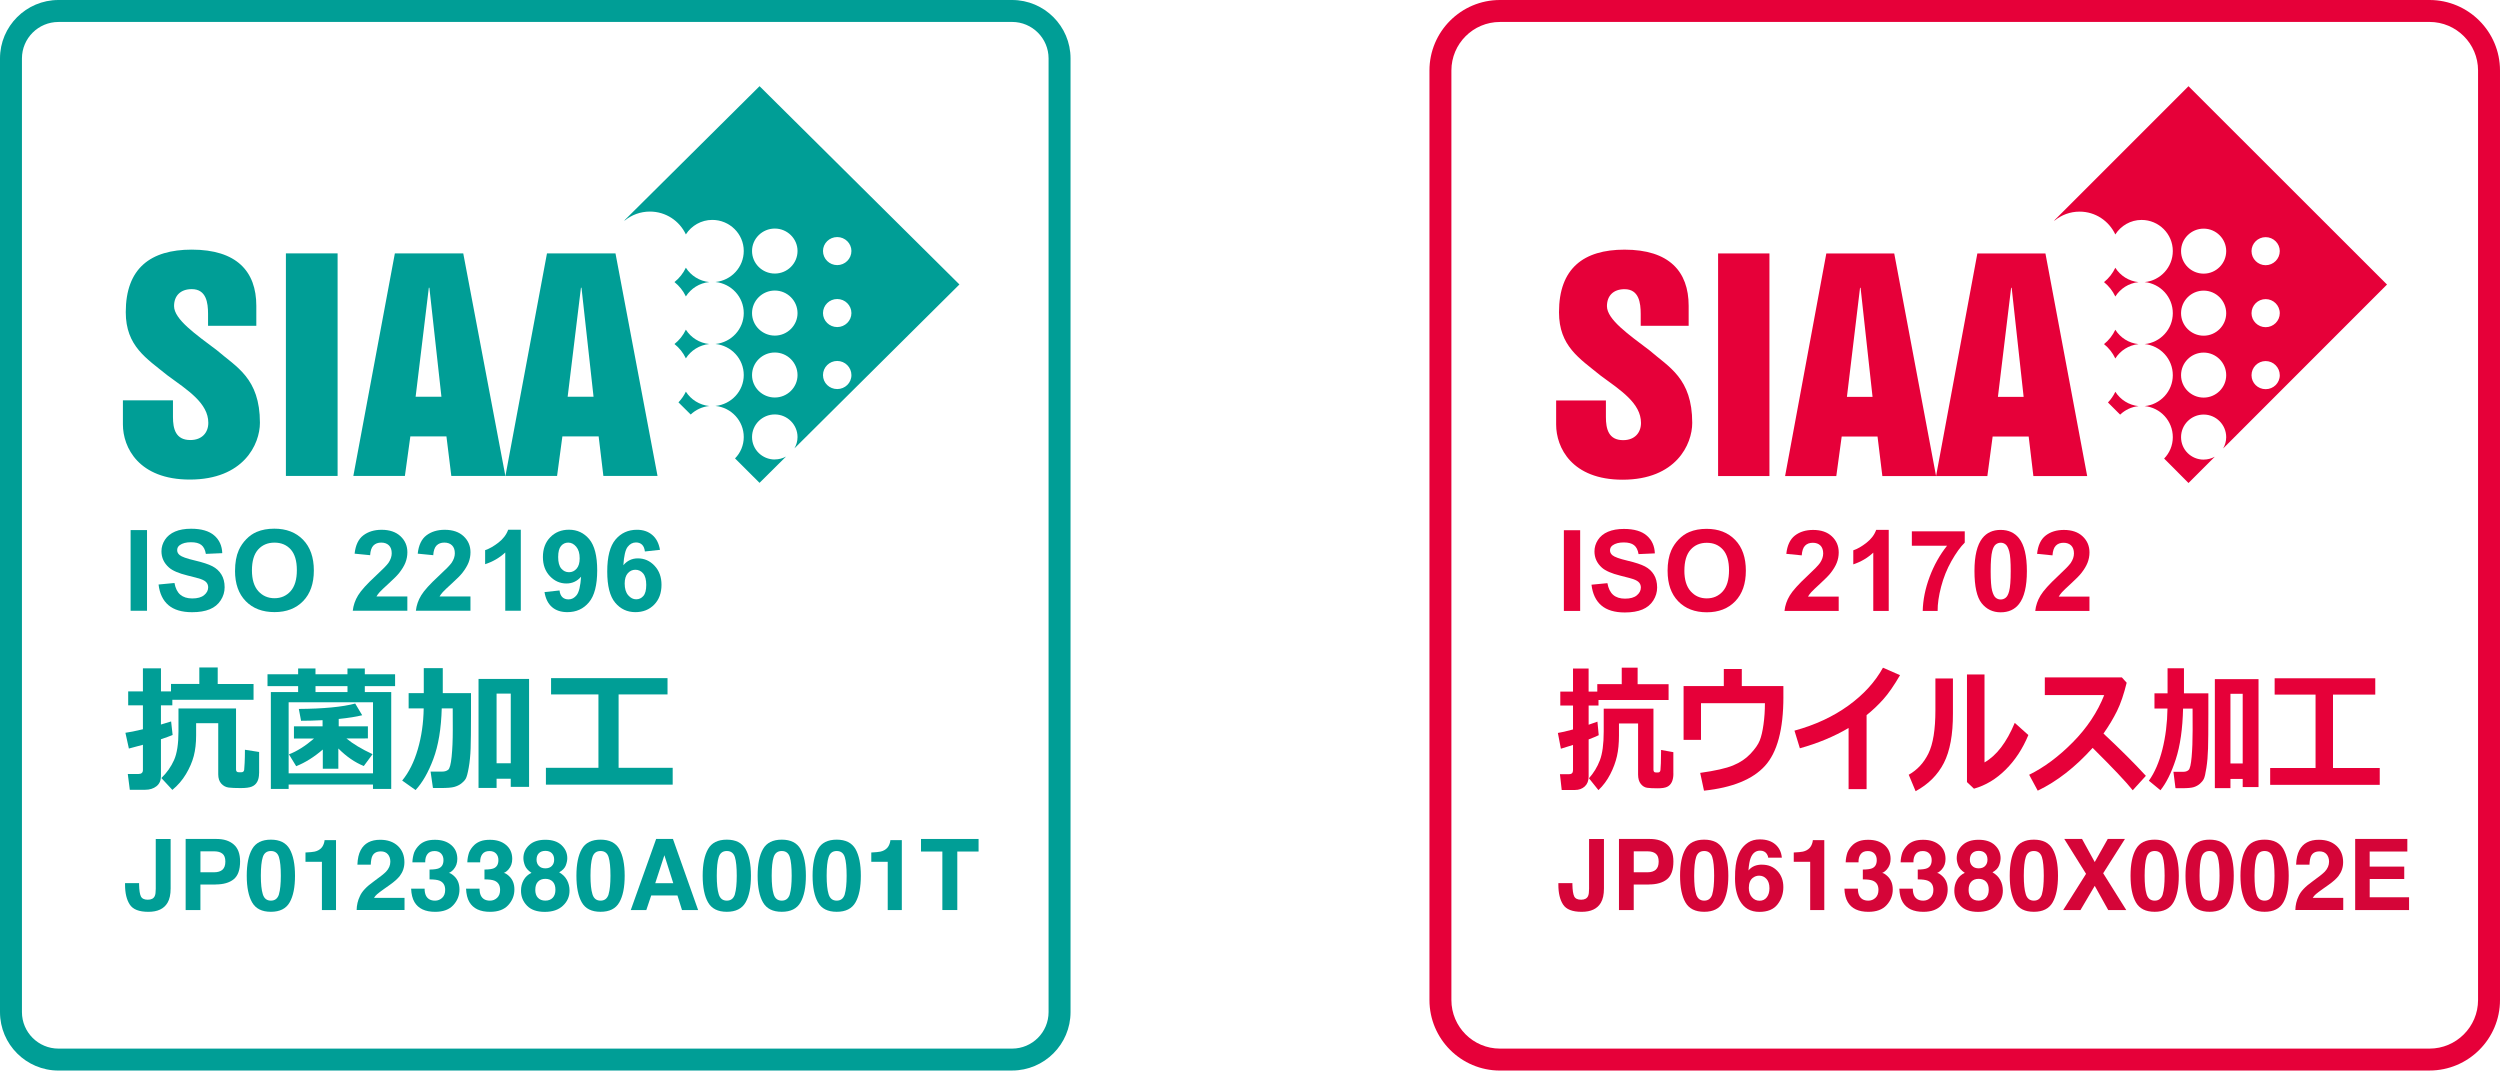 <?xml version="1.0" encoding="UTF-8"?><svg id="_レイヤー_2" xmlns="http://www.w3.org/2000/svg" viewBox="0 0 86.708 37.13"><defs><style>.cls-1{fill:#d50538;}.cls-2{fill:#e60039;}.cls-3{fill:#009e96;}</style></defs><g id="design"><path class="cls-3" d="M5.402,30.823v-1.724h.516v1.716c0,.21-.036.376-.109.498-.123.208-.344.312-.664.312s-.535-.084-.644-.252c-.109-.167-.164-.396-.164-.686v-.057h.487v.057c.004.19.025.325.062.402.038.077.117.116.24.116.122,0,.202-.042.241-.127.024-.05.035-.135.035-.254Z"/><path class="cls-3" d="M7.475,30.678h-.524v.886h-.512v-2.466h1.074c.248,0,.445.063.593.19.147.127.221.324.221.59,0,.291-.074.497-.221.617-.147.12-.358.181-.631.181ZM7.716,30.164c.067-.059.1-.153.1-.281,0-.129-.033-.22-.101-.274-.067-.055-.162-.082-.283-.082h-.48v.726h.48c.121,0,.216-.03.285-.088Z"/><path class="cls-3" d="M9.395,31.624c-.309,0-.526-.108-.65-.325-.124-.216-.187-.524-.187-.925s.062-.709.187-.926c.124-.218.341-.326.65-.326s.526.109.651.326c.124.217.186.526.186.926s-.062.709-.187.925c-.124.217-.341.325-.65.325ZM9.675,31.014c.043-.147.065-.361.065-.639,0-.292-.022-.509-.065-.649-.045-.141-.138-.21-.279-.21-.142,0-.236.07-.281.21-.046.141-.068.357-.068.649,0,.279.022.492.068.64.045.148.139.222.281.222.141,0,.235-.074.28-.222Z"/><path class="cls-3" d="M11.654,31.564h-.489v-1.673h-.57v-.324c.15-.007.256-.017.316-.03.096-.021.174-.063.234-.127.041-.043.072-.101.094-.174.012-.043.018-.076.018-.097h.397v2.425Z"/><path class="cls-3" d="M13.454,29.631c-.057-.068-.138-.102-.244-.102-.146,0-.244.054-.297.162-.03.062-.048.162-.054.298h-.463c.007-.207.045-.373.112-.5.127-.242.353-.363.677-.363.257,0,.46.071.613.213.151.142.228.33.228.564,0,.18-.054.339-.161.479-.071.092-.186.196-.346.309l-.191.135c-.119.085-.201.146-.245.184-.045.038-.082.082-.112.132h1.059v.42h-1.661c.004-.174.042-.333.112-.477.068-.162.228-.333.482-.514.219-.158.361-.27.426-.338.1-.106.149-.222.149-.348,0-.103-.029-.188-.086-.257Z"/><path class="cls-3" d="M14.825,29.622c-.054.071-.08.167-.077.286h-.445c.004-.12.025-.234.062-.343.039-.094.1-.182.184-.262.062-.057.136-.1.222-.131.086-.03.191-.045.316-.045.232,0,.419.059.561.18.142.12.213.28.213.483,0,.143-.042.263-.127.361-.054.061-.109.103-.167.126.044,0,.106.037.187.112.121.113.182.267.182.462,0,.205-.071.386-.213.541-.142.155-.352.233-.631.233-.344,0-.582-.112-.716-.336-.071-.12-.109-.276-.117-.468h.468c0,.097.015.177.046.241.058.117.164.175.317.175.094,0,.175-.032.245-.096.07-.065.105-.157.105-.277,0-.159-.065-.265-.194-.319-.074-.03-.19-.045-.348-.045v-.341c.155-.002.263-.017.325-.045.106-.047.158-.141.158-.285,0-.092-.027-.167-.081-.225s-.13-.087-.228-.087c-.113,0-.196.036-.248.107Z"/><path class="cls-3" d="M16.73,29.622c-.054.071-.08.167-.077.286h-.445c.004-.12.025-.234.062-.343.039-.094.1-.182.184-.262.062-.057.136-.1.222-.131.086-.03.191-.045.316-.045.232,0,.419.059.561.18.142.12.213.28.213.483,0,.143-.042.263-.127.361-.054.061-.109.103-.167.126.044,0,.106.037.187.112.121.113.182.267.182.462,0,.205-.071.386-.213.541-.142.155-.352.233-.631.233-.344,0-.582-.112-.716-.336-.071-.12-.109-.276-.117-.468h.468c0,.097.015.177.046.241.058.117.164.175.317.175.094,0,.175-.032.245-.096.07-.065.105-.157.105-.277,0-.159-.065-.265-.194-.319-.074-.03-.19-.045-.348-.045v-.341c.155-.002.263-.017.325-.045.106-.047.158-.141.158-.285,0-.092-.027-.167-.081-.225s-.13-.087-.228-.087c-.113,0-.196.036-.248.107Z"/><path class="cls-3" d="M18.279,31.412c-.14-.143-.209-.316-.209-.52,0-.136.03-.259.092-.37.062-.11.152-.193.272-.249-.117-.078-.193-.163-.228-.254s-.053-.175-.053-.255c0-.176.066-.326.199-.451.132-.125.32-.187.562-.187s.429.062.562.187c.132.124.199.274.199.451,0,.08-.018.164-.053.255-.036.091-.112.17-.228.236.119.067.209.156.269.266.06.111.09.234.09.37,0,.204-.075.378-.227.52-.151.144-.362.216-.633.216s-.477-.072-.616-.216ZM18.565,30.86c0,.119.03.212.092.277.062.066.148.099.257.099s.195-.033.257-.099c.062-.065.093-.158.093-.277,0-.124-.031-.218-.094-.282-.063-.065-.148-.097-.255-.097s-.193.032-.255.097c-.063.064-.094.158-.094.282ZM18.69,30.033c.054.056.129.084.225.084.097,0,.172-.028.225-.084.054-.056.08-.127.08-.216,0-.096-.026-.171-.08-.225-.053-.054-.128-.081-.225-.081-.096,0-.171.028-.225.081-.054.054-.081.129-.081.225,0,.088.028.16.082.216Z"/><path class="cls-3" d="M20.829,31.624c-.309,0-.526-.108-.65-.325-.124-.216-.187-.524-.187-.925s.062-.709.187-.926c.124-.218.341-.326.65-.326s.526.109.651.326c.124.217.186.526.186.926s-.062.709-.187.925c-.124.217-.341.325-.65.325ZM21.108,31.014c.043-.147.065-.361.065-.639,0-.292-.022-.509-.065-.649-.045-.141-.138-.21-.279-.21-.142,0-.236.07-.281.21-.046.141-.068.357-.068.649,0,.279.022.492.068.64.045.148.139.222.281.222.141,0,.235-.074.28-.222Z"/><path class="cls-3" d="M23.495,31.057h-.909l-.17.507h-.539l.88-2.466h.583l.873,2.466h-.559l-.158-.507ZM23.351,30.632l-.308-.97-.317.97h.625Z"/><path class="cls-3" d="M25.208,31.624c-.309,0-.526-.108-.65-.325-.124-.216-.187-.524-.187-.925s.062-.709.187-.926c.124-.218.341-.326.65-.326s.526.109.651.326c.124.217.186.526.186.926s-.062.709-.187.925c-.124.217-.341.325-.65.325ZM25.488,31.014c.043-.147.065-.361.065-.639,0-.292-.022-.509-.065-.649-.045-.141-.138-.21-.279-.21-.142,0-.236.07-.281.21-.046.141-.068.357-.068.649,0,.279.022.492.068.64.045.148.139.222.281.222.141,0,.235-.074.28-.222Z"/><path class="cls-3" d="M27.114,31.624c-.309,0-.526-.108-.65-.325-.124-.216-.187-.524-.187-.925s.062-.709.187-.926c.124-.218.341-.326.65-.326s.526.109.651.326c.124.217.186.526.186.926s-.062.709-.187.925c-.124.217-.341.325-.65.325ZM27.393,31.014c.043-.147.065-.361.065-.639,0-.292-.022-.509-.065-.649-.045-.141-.138-.21-.279-.21-.142,0-.236.07-.281.21-.046.141-.068.357-.068.649,0,.279.022.492.068.64.045.148.139.222.281.222.141,0,.235-.074.28-.222Z"/><path class="cls-3" d="M29.02,31.624c-.309,0-.526-.108-.65-.325-.124-.216-.187-.524-.187-.925s.062-.709.187-.926c.124-.218.341-.326.65-.326s.526.109.651.326c.124.217.186.526.186.926s-.062.709-.187.925c-.124.217-.341.325-.65.325ZM29.299,31.014c.043-.147.065-.361.065-.639,0-.292-.022-.509-.065-.649-.045-.141-.138-.21-.279-.21-.142,0-.236.07-.281.21-.046.141-.068.357-.068.649,0,.279.022.492.068.64.045.148.139.222.281.222.141,0,.235-.074.28-.222Z"/><path class="cls-3" d="M31.278,31.564h-.489v-1.673h-.57v-.324c.15-.007.256-.017.316-.03.096-.021.174-.063.234-.127.041-.043.072-.101.094-.174.012-.043.018-.076.018-.097h.397v2.425Z"/><path class="cls-3" d="M33.94,29.098v.436h-.738v2.029h-.518v-2.029h-.741v-.436h1.998Z"/><path class="cls-3" d="M4.53,21.183v-2.798h.569v2.798h-.569Z"/><path class="cls-3" d="M5.497,20.273l.554-.053c.034.184.101.32.203.406s.239.13.412.13c.183,0,.321-.038.414-.115.093-.077.14-.167.14-.27,0-.066-.02-.122-.059-.169s-.107-.087-.205-.121c-.066-.023-.218-.064-.455-.122-.305-.075-.519-.167-.642-.277-.173-.154-.259-.342-.259-.563,0-.143.041-.276.122-.4.081-.124.199-.219.352-.284.153-.065.338-.097.555-.097.354,0,.62.077.799.231.179.154.272.359.281.616l-.569.025c-.024-.144-.077-.247-.157-.31-.08-.063-.2-.094-.36-.094-.165,0-.295.034-.388.101-.06.043-.09.101-.09.174,0,.066.028.123.085.17.072.06.246.122.523.187.277.065.481.132.614.201.133.069.236.164.311.285.075.12.113.269.113.445,0,.16-.045.311-.135.45-.089.14-.216.244-.38.312-.164.068-.368.102-.613.102-.356,0-.63-.082-.821-.245-.191-.163-.305-.402-.342-.714Z"/><path class="cls-3" d="M8.152,19.801c0-.285.043-.524.129-.718.064-.143.152-.271.262-.384s.232-.197.364-.252c.176-.074.378-.111.608-.111.415,0,.747.128.996.384.249.256.374.611.374,1.067,0,.452-.124.805-.371,1.06-.247.255-.578.383-.992.383-.419,0-.752-.127-1-.381-.247-.254-.371-.603-.371-1.049ZM8.738,19.782c0,.317.074.557.221.721.147.163.335.245.561.245s.413-.081.558-.243.218-.405.218-.73c0-.321-.071-.56-.212-.718-.142-.158-.33-.237-.564-.237s-.423.08-.567.239c-.143.16-.215.401-.215.722Z"/><path class="cls-3" d="M14.128,20.685v.498h-1.893c.021-.188.082-.367.185-.535s.305-.392.607-.671c.244-.225.393-.378.448-.458.074-.111.111-.22.111-.328,0-.12-.032-.212-.097-.276s-.154-.096-.268-.096c-.113,0-.202.034-.269.101-.066.067-.105.18-.115.336l-.538-.053c.032-.295.133-.507.302-.635s.38-.193.634-.193c.278,0,.497.075.656.224.159.149.238.334.238.555,0,.126-.023.246-.068.36s-.118.233-.216.358c-.066.083-.183.202-.354.357-.171.155-.279.258-.324.309-.046.051-.082.1-.11.149h1.073Z"/><path class="cls-3" d="M16.317,20.685v.498h-1.893c.021-.188.082-.367.185-.535.102-.169.305-.392.607-.671.244-.225.393-.378.448-.458.074-.111.111-.22.111-.328,0-.12-.032-.212-.097-.276s-.154-.096-.268-.096c-.113,0-.202.034-.269.101-.066.067-.105.18-.115.336l-.538-.053c.032-.295.133-.507.302-.635s.38-.193.634-.193c.278,0,.497.075.656.224.159.149.238.334.238.555,0,.126-.023.246-.068.36-.046.114-.118.233-.216.358-.066.083-.183.202-.354.357-.171.155-.279.258-.324.309-.046.051-.082.1-.11.149h1.073Z"/><path class="cls-3" d="M18.064,21.183h-.54v-2.021c-.197.183-.43.319-.698.406v-.487c.141-.046.294-.133.459-.26.165-.128.279-.277.34-.448h.438v2.809Z"/><path class="cls-3" d="M18.883,20.536l.523-.057c.013.106.046.184.1.234.054.051.125.076.213.076.112,0,.206-.051.285-.153.078-.102.128-.313.15-.634-.136.157-.306.235-.509.235-.222,0-.413-.085-.574-.255-.161-.17-.241-.391-.241-.663,0-.284.085-.513.255-.686.17-.174.386-.261.649-.261.286,0,.52.11.704.329.183.219.275.58.275,1.083,0,.511-.096.88-.287,1.107-.191.227-.439.34-.746.34-.22,0-.399-.058-.534-.175-.136-.117-.223-.29-.261-.522ZM20.105,19.364c0-.173-.04-.307-.12-.402-.08-.096-.173-.143-.278-.143-.1,0-.183.039-.249.117-.066.078-.099.206-.099.385,0,.18.036.313.108.398.072.085.161.127.269.127.104,0,.191-.041.262-.122.071-.081.107-.201.107-.359Z"/><path class="cls-3" d="M22.89,19.07l-.523.057c-.013-.107-.046-.186-.1-.237-.054-.051-.124-.076-.209-.076-.114,0-.21.051-.289.153-.079.102-.128.314-.149.636.134-.158.302-.237.502-.237.226,0,.419.085.58.256.161.171.241.391.241.66,0,.286-.085.516-.254.689-.169.173-.386.26-.652.26-.284,0-.518-.11-.701-.329s-.275-.579-.275-1.079c0-.513.095-.882.286-1.109.191-.227.439-.34.744-.34.214,0,.391.06.531.179.141.119.23.292.268.518ZM21.666,20.24c0,.174.04.309.121.404.081.095.173.142.277.142.1,0,.183-.039.25-.116.067-.078.1-.205.1-.382,0-.182-.036-.315-.108-.4-.072-.085-.161-.127-.269-.127-.104,0-.192.041-.263.121-.072.081-.108.2-.108.358Z"/><path class="cls-3" d="M8.792,24.272h-2.815v.191h-.395v.666c.168-.048.286-.084.353-.107l.052.47c-.097.041-.232.089-.405.147v1.283c0,.15-.052.265-.155.347-.104.082-.235.123-.393.123h-.532l-.07-.547h.365c.107,0,.16-.046.16-.138v-.876c-.193.054-.355.098-.487.131l-.12-.547c.133-.017.336-.057.607-.122v-.83h-.511v-.484h.511v-.799h.626v.799h.348v-.259l.982.002v-.573h.638v.573l1.243.002v.547ZM8.985,26.821c0,.12-.022.218-.065.296s-.106.133-.189.166c-.083.034-.211.05-.384.05-.179,0-.317-.006-.415-.018-.098-.012-.183-.056-.255-.134s-.108-.186-.108-.325v-1.772h-.767v.421c0,.268-.027.506-.081.714-.054.208-.145.417-.271.629-.126.211-.284.394-.472.548l-.381-.411c.189-.182.334-.389.438-.62.104-.231.155-.565.155-1.002v-.79h1.996v2.115c0,.064.031.096.092.096h.096c.027,0,.048-.007.064-.021.016-.014.026-.035.031-.063.005-.028.01-.107.016-.238.006-.131.01-.283.01-.458l.492.077v.741Z"/><path class="cls-3" d="M12.937,27.209h-2.926v.154h-.617v-3.36h.946v-.206h-1.062v-.411h1.062v-.201h.602v.201h1.109v-.201h.602v.201h1.05v.411h-1.05v.206h.916v3.36h-.633v-.154ZM10.011,26.821h2.926v-2.463h-2.926v2.463ZM11.198,25.994c-.303.262-.611.455-.925.58l-.252-.411c.276-.104.566-.287.871-.549h-.697v-.423h.993v-.213c-.259.014-.507.021-.746.021l-.078-.411c.854-.006,1.506-.068,1.956-.187l.242.406c-.207.052-.478.094-.814.129v.255h1.012v.42l-.744.002c.224.185.526.367.906.544l-.304.411c-.309-.125-.603-.327-.883-.608v.703h-.539v-.671ZM10.943,24.003h1.109v-.206h-1.109v.206Z"/><path class="cls-3" d="M15.321,24.568c-.019.706-.117,1.292-.293,1.76s-.382.825-.615,1.073l-.464-.329c.232-.282.413-.643.541-1.083.129-.44.197-.913.205-1.42h-.522v-.528h.525v-.869h.659v.869h.979v.743c0,.537-.005.929-.013,1.173-.009.245-.03.467-.066.667s-.07.329-.106.388c-.035.058-.087.113-.155.165s-.149.09-.241.116-.254.038-.485.038c-.073,0-.158,0-.254-.002l-.082-.568h.405c.083,0,.152-.021.205-.063.054-.042.093-.192.12-.451.026-.259.04-.566.04-.923l-.002-.755h-.379ZM17.715,27.008h-.492v.32h-.626v-3.781h1.753v3.744h-.636v-.283ZM17.223,26.473h.492v-2.416h-.492v2.416Z"/><path class="cls-3" d="M23.331,27.214h-4.397v-.584h1.822v-2.545h-1.643v-.565h4.039v.565h-1.697v2.545h1.876v.584Z"/><path class="cls-3" d="M23.788,11.434c-.093.196-.229.366-.395.498.166.131.302.302.395.497.175-.274.471-.464.812-.497-.341-.033-.637-.224-.812-.498Z"/><path class="cls-3" d="M24.6,14.082c-.341-.035-.637-.224-.812-.498-.066.137-.154.263-.257.371l.425.422c.172-.163.395-.271.645-.295Z"/><path class="cls-3" d="M23.788,9.285c-.093.196-.229.366-.395.498.166.133.302.303.395.498.175-.274.471-.466.812-.498-.341-.033-.637-.224-.812-.498Z"/><path class="cls-3" d="M26.873,12.226c.433,0,.788.351.788.784,0,.427-.354.777-.788.777-.436,0-.79-.35-.79-.777,0-.433.354-.784.79-.784ZM26.873,10.077c.433,0,.788.351.788.784,0,.427-.354.779-.788.779-.436,0-.79-.352-.79-.779,0-.432.354-.784.79-.784ZM26.873,7.927c.433,0,.788.351.788.778,0,.433-.354.783-.788.783-.436,0-.79-.35-.79-.783,0-.427.354-.778.79-.778ZM29.037,12.519c.272,0,.493.221.493.491s-.221.484-.493.484-.493-.213-.493-.484.221-.491.493-.491ZM29.037,10.371c.272,0,.493.219.493.489,0,.265-.221.484-.493.484s-.493-.219-.493-.484c0-.271.221-.489.493-.489ZM29.037,8.222c.272,0,.493.219.493.483,0,.27-.221.49-.493.49s-.493-.219-.493-.49c0-.264.221-.483.493-.483ZM26.873,15.937c-.436,0-.79-.344-.79-.778s.354-.785.79-.785c.433,0,.788.352.788.785,0,.142-.041.277-.108.392l5.723-5.685-6.932-6.877-4.685,4.652s.005.006.008.009c.238-.195.541-.312.874-.312.554,0,1.027.325,1.247.792.193-.302.532-.503.916-.503.603,0,1.092.484,1.092,1.077,0,.562-.431,1.024-.984,1.077.552.055.984.516.984,1.078,0,.556-.431,1.017-.984,1.072.552.054.984.515.984,1.077,0,.557-.431,1.017-.984,1.072.552.052.984.515.984,1.077,0,.289-.116.554-.303.742l.85.848.919-.912c-.116.062-.247.1-.391.1Z"/><path class="cls-3" d="M5.999,13.886v.575c0,.415.093.801.603.801.407,0,.623-.261.623-.596,0-.683-.71-1.13-1.42-1.649-.722-.586-1.443-1.01-1.443-2.19,0-1.52.857-2.169,2.289-2.169,1.558,0,2.239.756,2.239,1.947v.694h-1.674v-.413c0-.386-.06-.858-.565-.858-.383,0-.614.222-.614.588,0,.462.76.985,1.488,1.534.665.577,1.49.961,1.49,2.515,0,.742-.566,1.968-2.432,1.968-1.773,0-2.32-1.113-2.32-1.912v-.836h1.737Z"/><rect class="cls-3" x="9.916" y="8.788" width="1.793" height="7.719"/><path class="cls-3" d="M14.416,13.761h.894l-.418-3.782h-.019l-.458,3.782ZM13.696,8.788h2.371l1.461,7.719h-1.875l-.169-1.371h-1.252l-.189,1.371h-1.788l1.44-7.719Z"/><path class="cls-3" d="M19.688,13.761h.898l-.418-3.782h-.019l-.461,3.782ZM18.97,8.788h2.377l1.458,7.719h-1.878l-.164-1.371h-1.258l-.184,1.371h-1.791l1.441-7.719Z"/><path class="cls-3" d="M35.104,37.13H2.027c-1.118,0-2.027-.909-2.027-2.027V2.026C0,.909.91,0,2.027,0h33.076c1.118,0,2.027.909,2.027,2.026v33.076c0,1.118-.909,2.027-2.027,2.027ZM2.027.762c-.698,0-1.266.567-1.266,1.265v33.076c0,.698.568,1.266,1.266,1.266h33.076c.698,0,1.265-.567,1.265-1.266V2.026c0-.697-.567-1.265-1.265-1.265H2.027Z"/><path class="cls-2" d="M84.264,37.13h-32.242c-1.348,0-2.444-1.097-2.444-2.444V2.444c0-1.348,1.097-2.444,2.444-2.444h32.242c1.348,0,2.444,1.097,2.444,2.444v32.241c0,1.348-1.097,2.444-2.444,2.444ZM52.022.762c-.928,0-1.683.755-1.683,1.683v32.241c0,.928.755,1.683,1.683,1.683h32.242c.928,0,1.683-.755,1.683-1.683V2.444c0-.928-.755-1.683-1.683-1.683h-32.242Z"/><path class="cls-1" d="M55.114,30.823v-1.724h.516v1.716c0,.21-.036.376-.109.498-.123.208-.344.312-.664.312s-.535-.084-.644-.252c-.109-.167-.164-.396-.164-.686v-.057h.487v.057c.004.19.025.325.062.402.038.077.117.116.24.116.122,0,.202-.042.241-.127.024-.05.035-.135.035-.254Z"/><path class="cls-1" d="M57.187,30.678h-.524v.886h-.512v-2.466h1.074c.248,0,.445.063.593.19s.221.324.221.59c0,.291-.074.497-.221.617s-.358.181-.631.181ZM57.428,30.164c.067-.059.1-.153.1-.281,0-.129-.033-.22-.101-.274-.067-.055-.162-.082-.283-.082h-.48v.726h.48c.121,0,.216-.03.285-.088Z"/><path class="cls-1" d="M59.107,31.624c-.309,0-.526-.108-.65-.325-.124-.216-.187-.524-.187-.925s.062-.709.187-.926c.124-.218.341-.326.65-.326s.526.109.651.326c.124.217.186.526.186.926s-.062.709-.187.925c-.124.217-.341.325-.65.325ZM59.387,31.014c.043-.147.065-.361.065-.639,0-.292-.022-.509-.065-.649-.045-.141-.138-.21-.279-.21-.142,0-.236.07-.281.21-.046.141-.068.357-.068.649,0,.279.022.492.068.64.045.148.139.222.281.222.141,0,.235-.074.28-.222Z"/><path class="cls-1" d="M61.116,29.99c.216,0,.392.073.53.219.138.146.206.332.206.56s-.067.426-.202.599c-.135.173-.344.259-.629.259-.306,0-.531-.128-.676-.384-.112-.199-.169-.457-.169-.773,0-.185.007-.336.024-.452.028-.206.082-.378.162-.515.069-.117.16-.211.271-.283.112-.071.246-.107.402-.107.225,0,.405.058.539.173.134.115.209.269.226.461h-.475c0-.039-.015-.083-.045-.129-.051-.076-.129-.115-.233-.115-.155,0-.265.088-.331.262-.036.096-.06.237-.074.425.059-.071.127-.121.205-.154.078-.032.168-.048.268-.048ZM60.795,30.445c-.094.072-.14.19-.14.351,0,.131.035.237.105.32.071.083.16.124.268.124.106,0,.19-.04.251-.12.06-.08.091-.184.091-.311,0-.141-.034-.25-.103-.325-.069-.076-.154-.113-.254-.113-.082,0-.154.025-.216.074Z"/><path class="cls-1" d="M63.272,31.564h-.489v-1.673h-.57v-.324c.15-.007.256-.017.316-.03.096-.021.174-.063.234-.127.041-.043.072-.101.094-.174.012-.043.018-.076.018-.097h.397v2.425Z"/><path class="cls-1" d="M64.536,29.622c-.054.071-.08.167-.077.286h-.445c.004-.12.025-.234.062-.343.039-.094.1-.182.184-.262.062-.057.136-.1.222-.131.086-.03.191-.045.316-.045.232,0,.419.059.561.18.142.12.213.28.213.483,0,.143-.042.263-.127.361-.054.061-.109.103-.167.126.044,0,.106.037.187.112.121.113.182.267.182.462,0,.205-.071.386-.213.541-.142.155-.352.233-.631.233-.344,0-.582-.112-.716-.336-.071-.12-.109-.276-.117-.468h.468c0,.097.015.177.046.241.058.117.164.175.317.175.094,0,.175-.032.245-.096.07-.065.105-.157.105-.277,0-.159-.065-.265-.194-.319-.074-.03-.19-.045-.348-.045v-.341c.155-.002.263-.017.325-.045.106-.047.158-.141.158-.285,0-.092-.027-.167-.081-.225s-.13-.087-.228-.087c-.113,0-.196.036-.248.107Z"/><path class="cls-1" d="M66.441,29.622c-.054.071-.08.167-.077.286h-.445c.004-.12.025-.234.062-.343.039-.094.1-.182.184-.262.062-.057.136-.1.222-.131.086-.03.191-.045.316-.045.232,0,.419.059.561.18.142.12.213.28.213.483,0,.143-.042.263-.127.361-.054.061-.109.103-.167.126.044,0,.106.037.187.112.121.113.182.267.182.462,0,.205-.071.386-.213.541-.142.155-.352.233-.631.233-.344,0-.582-.112-.716-.336-.071-.12-.109-.276-.117-.468h.468c0,.097.015.177.046.241.058.117.164.175.317.175.094,0,.175-.032.245-.096.07-.065.105-.157.105-.277,0-.159-.065-.265-.194-.319-.074-.03-.19-.045-.348-.045v-.341c.155-.002.263-.017.325-.045.106-.047.158-.141.158-.285,0-.092-.027-.167-.081-.225s-.13-.087-.228-.087c-.113,0-.196.036-.248.107Z"/><path class="cls-1" d="M67.991,31.412c-.14-.143-.209-.316-.209-.52,0-.136.03-.259.092-.37.062-.11.152-.193.272-.249-.117-.078-.193-.163-.228-.254s-.053-.175-.053-.255c0-.176.066-.326.199-.451.132-.125.32-.187.562-.187s.429.062.562.187c.132.124.199.274.199.451,0,.08-.018.164-.053.255-.036.091-.112.17-.228.236.119.067.209.156.269.266.06.111.09.234.09.37,0,.204-.075.378-.227.52-.151.144-.362.216-.633.216s-.477-.072-.616-.216ZM68.277,30.86c0,.119.03.212.092.277.062.066.148.099.257.099s.195-.033.257-.099c.062-.065.093-.158.093-.277,0-.124-.031-.218-.094-.282-.063-.065-.148-.097-.255-.097s-.193.032-.255.097c-.063.064-.094.158-.094.282ZM68.402,30.033c.054.056.129.084.225.084.097,0,.172-.028.225-.084.054-.056.08-.127.08-.216,0-.096-.026-.171-.08-.225-.053-.054-.128-.081-.225-.081-.096,0-.171.028-.225.081-.054.054-.081.129-.081.225,0,.088.028.16.082.216Z"/><path class="cls-1" d="M70.541,31.624c-.309,0-.526-.108-.65-.325-.124-.216-.187-.524-.187-.925s.062-.709.187-.926c.124-.218.341-.326.65-.326s.526.109.651.326c.124.217.186.526.186.926s-.062.709-.187.925c-.124.217-.341.325-.65.325ZM70.82,31.014c.043-.147.065-.361.065-.639,0-.292-.022-.509-.065-.649-.045-.141-.138-.21-.279-.21-.142,0-.236.07-.281.21-.046.141-.068.357-.068.649,0,.279.022.492.068.64.045.148.139.222.281.222.141,0,.235-.074.28-.222Z"/><path class="cls-1" d="M73.745,31.564h-.625l-.468-.84-.495.84h-.599l.793-1.257-.755-1.209h.616l.44.801.451-.801h.596l-.754,1.189.801,1.277Z"/><path class="cls-1" d="M74.731,31.624c-.309,0-.526-.108-.65-.325-.124-.216-.187-.524-.187-.925s.062-.709.187-.926c.124-.218.341-.326.65-.326s.526.109.651.326c.124.217.186.526.186.926s-.062.709-.187.925c-.124.217-.341.325-.65.325ZM75.011,31.014c.043-.147.065-.361.065-.639,0-.292-.022-.509-.065-.649-.045-.141-.138-.21-.279-.21-.142,0-.236.07-.281.21-.046.141-.068.357-.068.649,0,.279.022.492.068.64.045.148.139.222.281.222.141,0,.235-.074.28-.222Z"/><path class="cls-1" d="M76.637,31.624c-.309,0-.526-.108-.65-.325-.124-.216-.187-.524-.187-.925s.062-.709.187-.926c.124-.218.341-.326.65-.326s.526.109.651.326c.124.217.186.526.186.926s-.062.709-.187.925c-.124.217-.341.325-.65.325ZM76.916,31.014c.043-.147.065-.361.065-.639,0-.292-.022-.509-.065-.649-.045-.141-.138-.21-.279-.21-.142,0-.236.07-.281.21-.046.141-.068.357-.068.649,0,.279.022.492.068.64.045.148.139.222.281.222.141,0,.235-.074.28-.222Z"/><path class="cls-1" d="M78.543,31.624c-.309,0-.526-.108-.65-.325-.124-.216-.187-.524-.187-.925s.062-.709.187-.926c.124-.218.341-.326.65-.326s.526.109.651.326c.124.217.186.526.186.926s-.062.709-.187.925c-.124.217-.341.325-.65.325ZM78.822,31.014c.043-.147.065-.361.065-.639,0-.292-.022-.509-.065-.649-.045-.141-.138-.21-.279-.21-.142,0-.236.07-.281.21-.046.141-.068.357-.068.649,0,.279.022.492.068.64.045.148.139.222.281.222.141,0,.235-.074.28-.222Z"/><path class="cls-1" d="M80.695,29.631c-.057-.068-.138-.102-.244-.102-.146,0-.244.054-.297.162-.03.062-.048.162-.054.298h-.463c.007-.207.045-.373.112-.5.127-.242.353-.363.677-.363.257,0,.46.071.613.213.151.142.228.33.228.564,0,.18-.054.339-.161.479-.071.092-.186.196-.346.309l-.191.135c-.119.085-.201.146-.245.184-.045.038-.082.082-.112.132h1.059v.42h-1.661c.004-.174.042-.333.112-.477.068-.162.228-.333.482-.514.219-.158.361-.27.426-.338.1-.106.149-.222.149-.348,0-.103-.029-.188-.086-.257Z"/><path class="cls-1" d="M83.388,30.487h-1.199v.634h1.365v.443h-1.869v-2.466h1.809v.436h-1.306v.523h1.199v.428Z"/><path class="cls-2" d="M54.24,21.189v-2.799h.565v2.799h-.565Z"/><path class="cls-2" d="M55.2,20.279l.55-.053c.033.184.1.32.201.407.101.087.238.13.41.13.182,0,.319-.038.411-.116.092-.077.138-.167.138-.27,0-.066-.019-.122-.058-.169s-.107-.087-.203-.121c-.066-.023-.217-.064-.452-.122-.303-.075-.515-.167-.638-.277-.172-.154-.258-.342-.258-.563,0-.143.04-.276.121-.4.081-.124.197-.219.349-.283.152-.065.336-.097.551-.097.351,0,.616.077.793.231.178.154.271.36.28.617l-.565.025c-.024-.144-.076-.247-.156-.31-.08-.063-.199-.095-.358-.095-.164,0-.293.034-.386.101-.06.043-.09.101-.09.174,0,.066.028.123.084.17.071.06.244.122.519.187.275.065.478.132.61.201.132.069.235.164.309.285.074.12.112.269.112.446,0,.16-.045.311-.134.451-.089.14-.215.244-.378.312-.163.068-.366.102-.609.102-.354,0-.625-.082-.815-.245-.19-.163-.303-.402-.34-.715Z"/><path class="cls-2" d="M57.837,19.807c0-.285.043-.524.128-.718.064-.143.15-.27.261-.384.11-.113.231-.197.362-.252.174-.074.375-.111.603-.111.412,0,.742.128.99.384s.371.612.371,1.067c0,.452-.123.805-.368,1.06-.246.255-.574.383-.985.383-.416,0-.747-.127-.993-.381-.246-.254-.368-.603-.368-1.049ZM58.419,19.788c0,.317.073.557.22.721.146.164.332.245.557.245s.41-.081.555-.243c.144-.162.217-.406.217-.73,0-.321-.07-.56-.211-.718-.141-.158-.327-.237-.56-.237s-.421.08-.563.24-.214.401-.214.723Z"/><path class="cls-2" d="M63.772,20.691v.498h-1.88c.02-.188.081-.367.183-.535.102-.169.303-.392.603-.671.242-.225.39-.378.445-.458.074-.111.111-.22.111-.328,0-.12-.032-.212-.096-.276-.064-.064-.153-.096-.266-.096-.112,0-.201.034-.267.101-.066.067-.104.179-.115.336l-.535-.053c.032-.295.132-.507.3-.636.168-.129.378-.193.63-.193.276,0,.493.074.651.223.158.149.237.334.237.556,0,.126-.023.246-.068.36-.045.114-.117.233-.215.358-.065.083-.182.202-.351.357-.169.155-.277.258-.322.309-.045.051-.082.101-.11.149h1.065Z"/><path class="cls-2" d="M65.507,21.189h-.536v-2.022c-.196.183-.427.319-.693.407v-.487c.14-.046.292-.133.456-.261.164-.128.277-.277.338-.448h.435v2.81Z"/><path class="cls-2" d="M66.309,18.927v-.498h1.835v.39c-.151.149-.305.363-.462.641-.157.279-.276.575-.358.889-.082.314-.123.594-.121.841h-.517c.009-.387.089-.781.24-1.184.151-.402.352-.762.604-1.078h-1.22Z"/><path class="cls-2" d="M69.39,18.379c.271,0,.483.097.636.29.182.229.273.609.273,1.14s-.092.91-.275,1.142c-.151.191-.363.286-.634.286s-.492-.105-.659-.314c-.167-.209-.25-.582-.25-1.12,0-.527.092-.906.275-1.138.151-.191.363-.286.634-.286ZM69.39,18.824c-.065,0-.123.021-.174.062s-.09.115-.118.222c-.037.139-.055.372-.055.701s.017.554.05.677c.033.123.075.205.125.245.05.041.108.061.173.061s.123-.021.174-.062.09-.116.118-.223c.037-.137.055-.37.055-.699s-.017-.554-.05-.677c-.033-.123-.075-.205-.125-.246s-.108-.062-.173-.062Z"/><path class="cls-2" d="M72.469,20.691v.498h-1.88c.02-.188.081-.367.183-.535.102-.169.303-.392.603-.671.242-.225.39-.378.445-.458.074-.111.111-.22.111-.328,0-.12-.032-.212-.096-.276-.064-.064-.153-.096-.266-.096-.112,0-.201.034-.267.101-.066.067-.104.179-.115.336l-.535-.053c.032-.295.132-.507.3-.636.168-.129.378-.193.63-.193.276,0,.493.074.651.223.158.149.237.334.237.556,0,.126-.023.246-.068.36-.045.114-.117.233-.215.358-.065.083-.182.202-.351.357-.169.155-.277.258-.322.309-.045.051-.082.101-.11.149h1.065Z"/><path class="cls-2" d="M57.873,24.278h-2.432v.192h-.342v.666c.145-.048.247-.084.305-.107l.045.47c-.084.041-.201.09-.35.147v1.283c0,.15-.045.265-.134.347s-.203.123-.34.123h-.46l-.061-.547h.315c.092,0,.138-.046.138-.138v-.877c-.167.055-.307.098-.421.131l-.104-.547c.115-.017.29-.058.525-.121v-.83h-.441v-.484h.441v-.799h.541v.799h.301v-.259l.848.002v-.573h.551v.573l1.074.002v.547ZM58.039,26.829c0,.12-.019.219-.056.296-.037.077-.092.132-.164.166s-.182.05-.331.05c-.155,0-.274-.006-.359-.018s-.158-.056-.221-.134c-.062-.078-.094-.186-.094-.325v-1.772h-.663v.421c0,.268-.023.506-.07.714-.047.208-.125.418-.234.629-.109.211-.245.394-.408.548l-.329-.411c.163-.182.289-.389.378-.621.089-.231.134-.565.134-1.002v-.79h1.725v2.115c0,.064.026.096.079.096h.083c.023,0,.041-.007.055-.021s.022-.035.026-.063c.004-.028.009-.108.014-.238.005-.131.008-.284.008-.458l.425.077v.741Z"/><path class="cls-2" d="M61.854,24.171c0,1.127-.213,1.924-.64,2.393-.426.468-1.131.755-2.114.859l-.132-.617c.515-.072.894-.157,1.138-.257.243-.1.445-.234.605-.404.16-.17.267-.323.322-.461.055-.137.099-.324.131-.56.033-.236.049-.481.049-.735h-2.217v1.272h-.604v-1.865h1.395v-.594h.624v.594h1.442v.376Z"/><path class="cls-2" d="M64.739,27.369h-.624v-2.12c-.506.298-1.069.532-1.69.704l-.187-.612c.716-.196,1.338-.485,1.867-.867.529-.382.929-.821,1.202-1.316l.592.259c-.209.36-.403.64-.582.839-.179.2-.372.382-.578.547v2.567Z"/><path class="cls-2" d="M67.734,24.741c.003.732-.102,1.306-.315,1.722-.213.415-.54.741-.98.978l-.238-.57c.297-.167.525-.414.685-.742s.24-.827.24-1.497v-1.101h.608v1.211ZM70.35,25.494c-.197.474-.459.874-.788,1.2-.329.327-.695.547-1.099.66l-.242-.229v-3.733h.608v3.051c.416-.235.766-.693,1.049-1.372l.472.423Z"/><path class="cls-2" d="M74.428,26.906l-.458.503c-.24-.301-.704-.791-1.391-1.47-.602.669-1.236,1.163-1.904,1.484l-.297-.552c.518-.254,1.023-.63,1.514-1.127.491-.497.854-1.042,1.089-1.636l-2.06-.002v-.612h2.672l.167.185c-.098.397-.208.723-.333.976-.124.253-.281.515-.471.787.586.547,1.076,1.036,1.47,1.466Z"/><path class="cls-2" d="M75.716,24.575c-.016.706-.101,1.293-.253,1.76-.153.468-.33.825-.532,1.073l-.401-.33c.201-.282.357-.643.468-1.083.111-.44.17-.914.177-1.42h-.451v-.528h.454v-.87h.569v.87h.846v.743c0,.538-.004.929-.011,1.173-.007.245-.026.467-.057.667-.03.2-.061.33-.091.388s-.075.113-.134.165c-.059.051-.129.09-.208.116s-.22.039-.419.039c-.064,0-.137,0-.22-.002l-.071-.568h.35c.072,0,.131-.021.177-.063.046-.042.081-.193.104-.451.023-.259.035-.566.035-.923l-.002-.755h-.327ZM77.784,27.016h-.425v.32h-.541v-3.782h1.515v3.745h-.549v-.283ZM77.359,26.48h.425v-2.417h-.425v2.417Z"/><path class="cls-2" d="M82.536,27.221h-3.799v-.584h1.574v-2.546h-1.419v-.566h3.49v.566h-1.466v2.546h1.621v.584Z"/><path class="cls-2" d="M73.366,11.437c-.092.196-.228.367-.392.498.164.131.3.302.392.498.174-.274.467-.464.806-.498-.339-.033-.632-.224-.806-.498Z"/><path class="cls-2" d="M74.173,14.086c-.339-.035-.632-.224-.806-.498-.066.137-.152.263-.256.371l.422.422c.171-.163.393-.271.64-.295Z"/><path class="cls-2" d="M73.366,9.287c-.092.196-.228.366-.392.498.164.133.3.303.392.499.174-.274.467-.466.806-.499-.339-.033-.632-.224-.806-.498Z"/><path class="cls-2" d="M76.43,12.229c.43,0,.782.351.782.784,0,.427-.352.777-.782.777-.433,0-.784-.35-.784-.777,0-.433.351-.784.784-.784ZM76.43,10.08c.43,0,.782.351.782.784,0,.427-.352.779-.782.779-.433,0-.784-.352-.784-.779,0-.432.351-.784.784-.784ZM76.43,7.93c.43,0,.782.351.782.778,0,.433-.352.783-.782.783-.433,0-.784-.35-.784-.783,0-.427.351-.778.784-.778ZM78.58,12.523c.27,0,.49.221.49.491s-.22.484-.49.484-.49-.213-.49-.484.219-.491.49-.491ZM78.58,10.374c.27,0,.49.219.49.49,0,.265-.22.484-.49.484s-.49-.219-.49-.484c0-.271.219-.49.49-.49ZM78.58,8.225c.27,0,.49.219.49.483,0,.27-.22.49-.49.49s-.49-.219-.49-.49c0-.264.219-.483.49-.483ZM76.43,15.941c-.433,0-.784-.344-.784-.778s.351-.785.784-.785c.43,0,.782.352.782.785,0,.142-.041.277-.107.392l5.684-5.686-6.885-6.879-4.653,4.653s.005.006.008.009c.236-.195.537-.312.868-.312.55,0,1.02.325,1.239.792.192-.302.529-.504.91-.504.599,0,1.084.484,1.084,1.078,0,.562-.428,1.024-.977,1.078.548.055.977.516.977,1.078,0,.556-.428,1.018-.977,1.072.548.054.977.515.977,1.078,0,.558-.428,1.018-.977,1.073.548.052.977.515.977,1.077,0,.29-.116.554-.301.742l.845.848.913-.912c-.115.062-.245.1-.388.1Z"/><path class="cls-2" d="M55.698,13.89v.575c0,.415.092.801.598.801.404,0,.619-.261.619-.597,0-.684-.705-1.131-1.411-1.65-.718-.587-1.433-1.01-1.433-2.19,0-1.52.851-2.17,2.273-2.17,1.547,0,2.224.756,2.224,1.948v.694h-1.663v-.413c0-.386-.06-.858-.561-.858-.38,0-.61.222-.61.589,0,.462.755.986,1.478,1.534.661.577,1.48.961,1.48,2.516,0,.743-.562,1.969-2.416,1.969-1.761,0-2.304-1.113-2.304-1.912v-.836h1.725Z"/><rect class="cls-2" x="59.589" y="8.79" width="1.781" height="7.721"/><path class="cls-2" d="M64.058,13.765h.888l-.415-3.783h-.019l-.455,3.783ZM63.343,8.79h2.355l1.451,7.721h-1.863l-.167-1.371h-1.243l-.187,1.371h-1.776l1.43-7.721Z"/><path class="cls-2" d="M69.294,13.765h.892l-.415-3.783h-.019l-.458,3.783ZM68.581,8.79h2.361l1.448,7.721h-1.866l-.163-1.371h-1.25l-.183,1.371h-1.779l1.432-7.721Z"/></g></svg>